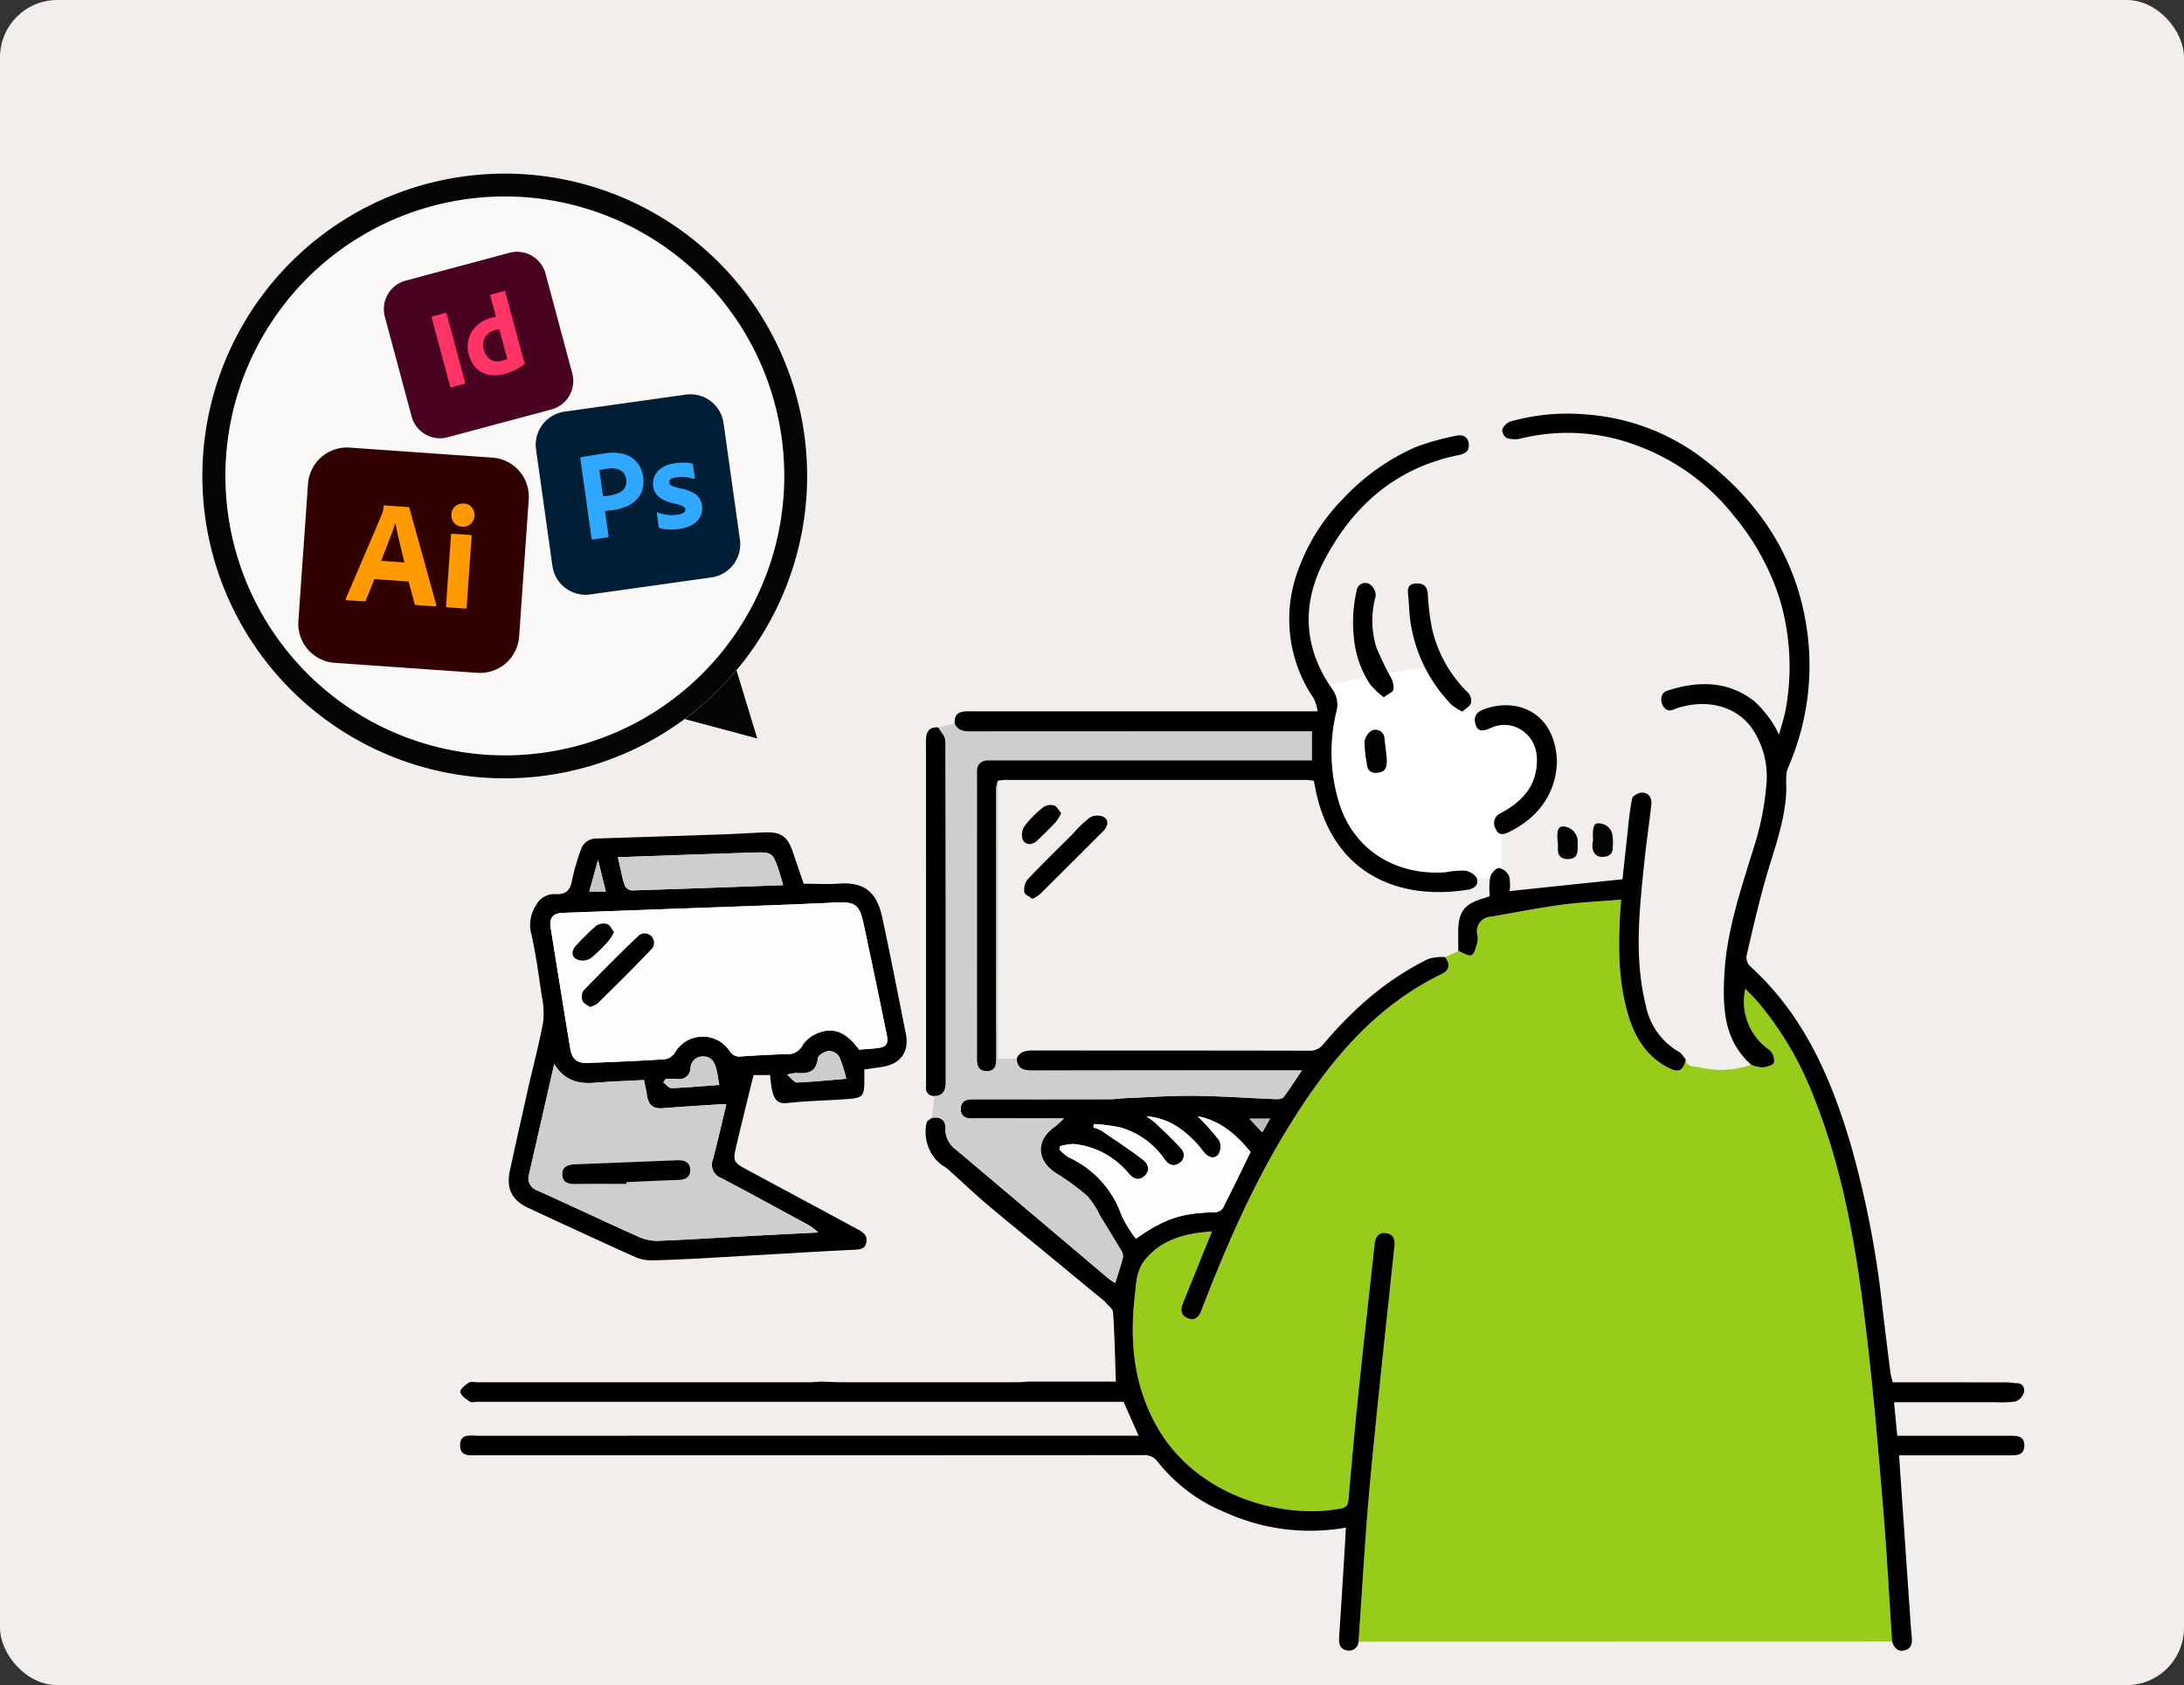 <svg xmlns="http://www.w3.org/2000/svg" xmlns:xlink="http://www.w3.org/1999/xlink" width="381" height="294" viewBox="0 0 381 294"><rect x="0" y="0" width="381" height="294" fill="#333333" stroke="none"/><defs><clipPath id="a"><rect width="381" height="294" transform="translate(18933.871 -3205.04)" fill="#f1eeeb"/></clipPath><clipPath id="b"><rect width="272.881" height="215.826" fill="none"/></clipPath></defs><g transform="translate(-18933.871 3205.04)" clip-path="url(#a)"><g transform="translate(-376.129 -6312.04)"><rect width="381" height="294" rx="10" transform="translate(19310 3107)" fill="#f1eeeb"/><path d="M19556.086,3226.622l8.926-1.88,9.7-1.552,9.184,9.573,5.822-1.035,4.141,4.01,1.033,3.493-1.033,6.339-6.857,5.822v8.538l-9.186.906-8.279-.906-6.6-3.881-5.174-5.3-1.682-6.986v-15.524l-.412-1.613Z" transform="translate(-15)" fill="#fff"/><g transform="translate(19390.262 3179.174)"><g clip-path="url(#b)"><path d="M459.614,365.821l-93.089.022c.659-9.281,1.154-18.578,2.014-27.841,1.27-13.669,2.8-27.314,4.229-40.969.126-1.2-.02-2.241-1.406-2.445s-1.9.747-2.034,1.944c-.982,8.96-1.987,17.917-2.916,26.882-.609,5.878-1.116,11.768-1.637,17.655-.078.883-.339,1.376-1.307,1.56-10.149,1.929-25.233-2.05-32.149-14.35-4.024-7.157-4.73-14.786-3.83-22.718.253-2.23.263-4.533,1.851-6.421,3.016-3.586,7.077-4.528,11.628-4.867-1.729,4.276-3.373,8.358-5.033,12.432-.459,1.126-.51,2.168.773,2.708,1.314.553,1.992-.267,2.422-1.393.127-.334.25-.671.379-1,4.158-10.684,8.753-21.168,14.787-30.947,6.791-11.008,14.729-20.9,26.747-26.7,1.382-.667,1.486-1.75.573-2.948l2.323-1.068c.774.281,1.715.963,2.276.73s.777-1.367,1.023-2.145a3.509,3.509,0,0,0,.016-1.426,2.513,2.513,0,0,1,2.337-3.136c4.113-.708,8.21-1.527,12.343-2.082,3.4-.457,6.845-.6,10.4-.891-.071,1-.128,1.708-.171,2.414-.351,5.806-.306,11.595,1.28,17.245,1.146,4.086,3.162,7.614,7.119,9.652,1.82.937,2.561.572,3.059-1.406.255,1.378,1.451,1.139,2.355,1.318a15.687,15.687,0,0,0,9.038-.453,6.037,6.037,0,0,0,1.96.489c.728-.068,1.893-.386,2.014-.829a2.471,2.471,0,0,0-.73-2.186,10.217,10.217,0,0,1-4.25-10.721c.8.836,1.558,1.573,2.248,2.373a58.271,58.271,0,0,1,9.786,16.763c5.443,13.654,7.6,28.046,9.277,42.509,1.143,9.835,1.958,19.711,2.774,29.581.624,7.548,1.02,15.114,1.518,22.673" transform="translate(-209.795 -151.601)" fill="#98cc1b"/><path d="M171.823,264.325c.913,1.2.809,2.281-.573,2.948-12.019,5.8-19.957,15.7-26.747,26.7-6.033,9.779-10.628,20.263-14.786,30.947-.13.333-.252.67-.38,1-.429,1.126-1.107,1.946-2.422,1.393-1.283-.54-1.232-1.582-.773-2.708,1.66-4.075,3.3-8.156,5.033-12.432-4.551.339-8.612,1.281-11.628,4.868-1.588,1.888-1.6,4.191-1.851,6.421-.9,7.932-.194,15.561,3.83,22.718,6.915,12.3,22,16.28,32.149,14.35.968-.184,1.229-.677,1.307-1.56.52-5.887,1.027-11.777,1.637-17.655.929-8.965,1.933-17.922,2.916-26.882.131-1.2.642-2.148,2.034-1.943s1.532,1.249,1.406,2.445c-1.432,13.654-2.959,27.3-4.229,40.969-.861,9.263-1.356,18.56-2.014,27.841a1.64,1.64,0,0,1-2.022,1.529c-1.153-.205-1.434-1.09-1.364-2.167q.519-8.041,1.009-16.084c.062-1,.109-2.006.172-3.165a35.758,35.758,0,0,1-20.908-2.605,28.917,28.917,0,0,1-11.923-8.892,2.8,2.8,0,0,0-2.565-1.147q-57.928.035-115.856.016c-1.4,0-3.275.345-3.274-1.731,0-2.144,1.935-1.664,3.294-1.665q56.4-.02,112.807-.01h2.265l-2.617-5.917H3.1c-.478,0-1.073.179-1.41-.039-.664-.432-1.528-1.021-1.648-1.667-.084-.456.848-1.231,1.474-1.635.384-.247,1.047-.067,1.585-.067q28.964,0,57.928-.006c.652,0,1.3-.074,1.956-.113,1.245.039,2.49.111,3.734.112q15.271.014,30.542,0c.649,0,1.3-.074,1.948-.113H114.4c-.143-4.112-.216-8.1-.483-12.068-.044-.661-.933-1.266-1.431-1.9q-5.074-4.182-10.147-8.363c-3.483-2.869-7-5.7-10.44-8.616-2.319-1.969-4.522-4.075-6.791-6.1a9.349,9.349,0,0,0-1.142-.782,7.292,7.292,0,0,1-2.57-7.37c.113-.344.625-.558.952-.832,1.481-.22,2.367.383,2.322,1.912a4.369,4.369,0,0,0,1.853,3.657q13.289,11.194,26.54,22.434a13.233,13.233,0,0,0,1.23.838c.477-1.55.965-2.994,1.342-4.467a1.836,1.836,0,0,0-.3-1.214c-1.2-2.034-2.447-4.043-3.684-6.056a15.03,15.03,0,0,0-2.2-3.419,40.019,40.019,0,0,0-5.414-3.967c-3.481-2.22-3.671-5.728-.366-8.095.519-.372.962-.85,1.692-1.506H97.908c-2.868,0-5.736-.015-8.6.007-1.11.009-1.91-.351-1.956-1.565-.049-1.3.762-1.778,1.949-1.787.418,0,.836,0,1.255,0q11.383,0,22.765-.009c.949,0,1.9-.153,2.846-.19,3.98-.157,7.963-.448,11.941-.406,4.756.051,9.509.4,14.265.589.431.017,1.066-.06,1.276-.341,1.083-1.446,2.058-2.972,3.2-4.663h-2.272q-22.406,0-44.813.017c-1.53,0-2.594-.358-2.67-2.1.569-1.2,1.567-1.412,2.8-1.409,16.062.028,32.125,0,48.187.049a2.946,2.946,0,0,0,2.548-1.178c5.166-6.116,11.084-11.339,18.344-14.862a8.6,8.6,0,0,1,2.85-.3m-61.283,29.134q-.018.3-.037.606a6.069,6.069,0,0,1,1.322.5c2.445,1.659,4.916,3.288,7.266,5.074.961.731,1.419,1.929.258,2.92-1.036.884-1.992.4-2.764-.556a8.469,8.469,0,0,0-.6-.662,14.2,14.2,0,0,0-8.943-4.414,9.693,9.693,0,0,0-2.387.386q-.046.285-.091.57a7.073,7.073,0,0,0,1.532,1.33,17.467,17.467,0,0,1,9.345,10.291,23.932,23.932,0,0,0,2.452,3.961c5.025-3.561,8.08-4.527,13.863-4.637a1.769,1.769,0,0,0,1.319-.739c1.653-3.221,3.218-6.487,4.825-9.769-2.483-3.03-5.312-5.511-9.2-6.219a43.135,43.135,0,0,1,3.732,4.2,2.618,2.618,0,0,1-.157,2.465c-.688.844-1.731.523-2.453-.347-.419-.505-.8-1.042-1.25-1.521-2.3-2.47-4.866-4.474-8.849-4.812a17.767,17.767,0,0,1,1.571,1.167c1.5,1.44,3.034,2.845,4.414,4.391a1.633,1.633,0,0,1-.278,2.644c-1.048.685-1.867.246-2.559-.736a14.04,14.04,0,0,0-7.705-5.513,28.628,28.628,0,0,0-4.628-.59m27.161-.935,2.238,2.39,1.366-2.39Z" transform="translate(0 -169.51)"/><path d="M57.355,277.957c-2.859.122-5.717.3-8.578.336a7.065,7.065,0,0,1-2.919-.505c-6.24-2.805-12.446-5.689-18.655-8.563-3.012-1.394-4.031-3.411-3.327-6.651,1.074-4.946,2.19-9.883,3.288-14.824.856-3.685,1.829-7.35,2.51-11.067a14.235,14.235,0,0,0-.251-4.492c-.524-3.579-1.007-7.174-1.792-10.7a6.266,6.266,0,0,1,.841-5.207,3.521,3.521,0,0,1,3.291-1.87c1.789.091,2.637-.594,2.94-2.413a37.74,37.74,0,0,1,1.512-5.256,2.78,2.78,0,0,1,2.767-2.034c7.389-.246,14.779-.473,22.168-.729,2.442-.084,4.88-.257,7.322-.345,2.625-.094,3.793.715,4.658,3.176.672,1.91,1.313,3.831,1.98,5.783,2.111,0,4.205.124,6.281-.025,4.91-.352,6.627,2.2,7.434,5.935,1.457,6.743,2.764,13.519,4.113,20.285.612,3.07-.886,5.213-3.962,5.728-1.048.175-2.1.311-3.281.484,0,.621,0,1.26,0,1.9,0,2.721-.245,3.055-2.917,3.257-3.516.265-7.052.313-10.553.7-1.68.186-2.2-.7-2.548-1.9a20.106,20.106,0,0,1-.421-2.985H66.374c-.97,3.956-1.971,7.926-2.912,11.912-.776,3.287-.733,3.276,2.305,4.9q9.356,5.017,18.7,10.066c.92.495,1.8,1.021,1.581,2.278-.215,1.235-1.141,1.276-2.159,1.323-4.243.2-8.483.459-12.724.7q-6.9.393-13.806.792M84.8,241.545c.958-.08,1.963-.152,2.965-.249,1.757-.169,2.187-.7,1.825-2.468q-1.976-9.632-4.02-19.25c-.727-3.388-1.458-3.858-4.927-3.7-4.884.228-9.77.419-14.656.6q-16.457.607-32.914,1.195c-1.671.062-2.364.892-2.1,2.53q1.688,10.592,3.428,21.176c.3,1.843,1.21,2.555,3.078,2.481,4.472-.177,8.944-.358,13.409-.644a2.562,2.562,0,0,0,1.72-1.085,5.627,5.627,0,0,1,9.566-.4,1.963,1.963,0,0,0,2.021.991c2.62-.167,5.242-.322,7.866-.4a2.912,2.912,0,0,0,2.863-1.547,5.5,5.5,0,0,1,2.542-2.076c2.808-1.189,5.073-.249,7.336,2.839m-53.205,2.5c-1.517,6.655-2.938,12.933-4.384,19.2-.339,1.471.185,2.308,1.57,2.931,5.919,2.663,11.782,5.451,17.709,8.095a7.883,7.883,0,0,0,3.419.622c5.662-.232,11.319-.593,16.978-.9,3.588-.193,7.177-.367,10.765-.55a9.571,9.571,0,0,0-2.421-1.683c-4.821-2.611-9.617-5.269-14.479-7.8a2.5,2.5,0,0,1-1.454-3.328c.829-3.135,1.537-6.3,2.314-9.538-.546,0-.9-.02-1.248,0-3.275.215-6.553.4-9.823.672-1.729.146-2.544-.628-2.772-2.261-.121-.865-.328-1.718-.513-2.661-2.951.161-5.746.257-8.531.481-2.87.231-5.345-.336-7.131-3.291M42.7,207.972c.4,1.715.711,3.354,1.194,4.94a1.575,1.575,0,0,0,1.21.854c8.759-.267,17.516-.6,26.432-.923-.237-.81-.428-1.547-.667-2.269-1.16-3.493-1.165-3.525-4.839-3.408-7.746.247-15.49.533-23.33.806m39.839,38.654a23.335,23.335,0,0,0-1.218-3.847,2.285,2.285,0,0,0-1.84-1.012c-.695.074-1.84.751-1.888,1.253-.244,2.534-1.829,2.743-3.79,2.591a8.986,8.986,0,0,0-1.589.293c.824.687,1.283,1.391,1.71,1.372,2.78-.121,5.553-.4,8.616-.65m-31.5.012-.417.615c.471.349.952,1.012,1.41,1,2.717-.093,5.429-.342,8.357-.555-.195-1.06-.3-1.983-.543-2.873-.308-1.153-.883-2.109-2.285-2.088a2.1,2.1,0,0,0-2.191,2.109,1.955,1.955,0,0,1-2.388,1.8c-.645-.042-1.3-.007-1.943-.007M37.71,213.964H40.6l-1.361-5.529-1.524,5.529" transform="translate(-15.174 -130.587)"/><path d="M244.309,209.106c.076,1.739,1.14,2.1,2.67,2.1q22.406-.042,44.813-.017h2.272c-1.143,1.691-2.117,3.217-3.2,4.663-.21.281-.845.357-1.276.34-4.755-.188-9.508-.538-14.264-.588-3.979-.042-7.961.249-11.941.406-.95.038-1.9.188-2.846.19q-11.383.024-22.765.009c-.418,0-.836,0-1.255,0-1.188.009-2,.487-1.949,1.787.045,1.214.845,1.574,1.956,1.565,2.868-.022,5.736-.007,8.6-.007h7.451c-.73.655-1.173,1.134-1.692,1.506-3.306,2.367-3.115,5.875.366,8.095a40,40,0,0,1,5.414,3.967,15.023,15.023,0,0,1,2.2,3.418c1.237,2.013,2.481,4.023,3.684,6.056a1.834,1.834,0,0,1,.3,1.214c-.377,1.473-.865,2.916-1.342,4.467a13.273,13.273,0,0,1-1.231-.838q-13.272-11.215-26.54-22.433a4.369,4.369,0,0,1-1.853-3.657c.046-1.53-.841-2.132-2.322-1.912l.351-3.813c1.565-.026,2-.979,2-2.361-.007-19.862.01-39.724-.058-59.585,0-.784-.792-1.566-1.215-2.348l2.861-.708c.531,1.276,1.576,1.4,2.8,1.4q28.781-.036,57.563-.016h1.972v5.08H250.531c-3.646,0-7.293.013-10.939-.006-1.475-.008-2.235.623-2.192,2.151.032,1.135.006,2.271.006,3.407q0,23.133,0,46.266c0,1.221.1,2.393,1.7,2.383s1.635-1.145,1.633-2.395q-.04-23.491-.008-46.983a5.429,5.429,0,0,1,.316-1.272v48.476Z" transform="translate(-147.219 -96.592)" fill="#cecece"/><path d="M574.8,214.22c-.5-7.558-.894-15.125-1.518-22.673-.816-9.87-1.631-19.746-2.774-29.581-1.682-14.463-3.835-28.855-9.277-42.509a58.271,58.271,0,0,0-9.786-16.763c-.69-.8-1.452-1.537-2.248-2.373a10.217,10.217,0,0,0,4.25,10.721,2.471,2.471,0,0,1,.73,2.186c-.122.443-1.287.761-2.014.829a6.039,6.039,0,0,1-1.96-.489c-4.8-4.283-4.971-9.969-4.664-15.741.405-7.613,2.866-14.756,5.083-21.97a49.22,49.22,0,0,0,2.235-10.971,14.915,14.915,0,0,0-2.642-10.195c-2.895-3.842-7.932-4.889-12.8-3.35-.771.244-1.661.923-2.48-.2-.682-.934-.515-2.427.576-2.785,5.389-1.769,10.634-1.82,15.314,1.862a20.984,20.984,0,0,1,3.174,3.8,15.91,15.91,0,0,1,1.065,2c.491-1.814.948-3.085,1.17-4.4a41.354,41.354,0,0,0-.941-18.95,42.637,42.637,0,0,0-7.9-14.613A38.305,38.305,0,0,0,530.3,5.568a34.1,34.1,0,0,0-20.234-1.24,4.7,4.7,0,0,1-2.516-.089,1.688,1.688,0,0,1-.758-1.5,2.554,2.554,0,0,1,1.474-1.39A36.754,36.754,0,0,1,521.69.161a38.07,38.07,0,0,1,20.357,7.854c9.518,7.358,15.83,16.769,17.78,28.891a44.341,44.341,0,0,1-3.167,24.833c-.533,1.262-.263,2.871-.334,4.321-.249,5.13-2.077,9.874-3.482,14.735-1.319,4.562-2.375,9.2-3.445,13.832a2.269,2.269,0,0,0,.659,1.807c9.377,8.5,14.152,19.574,17.608,31.371a169.823,169.823,0,0,1,5.4,27.788q.694,5.834,1.437,11.661c.066.524.235,1.036.4,1.742h3.53q8.158,0,16.316.007c.59,0,1.179.117,1.77.152a1.223,1.223,0,0,1,1.232,1.715,2.4,2.4,0,0,1-1.4,1.466,18.938,18.938,0,0,1-3.567.128H575.138c.188,1.966.368,3.836.562,5.857h6.885q6.539,0,13.078,0c1.18,0,2.2.187,2.2,1.683,0,1.464-.964,1.735-2.17,1.733q-8.868-.013-17.737,0h-1.942c.628,9.141,1.243,18.117,1.862,27.093.1,1.487.19,2.977.34,4.459.111,1.094.051,2.125-1.187,2.464s-1.872-.449-2.228-1.526" transform="translate(-324.984 0)"/><path d="M248.082,70.79a5.392,5.392,0,0,0-.316,1.272q-.022,23.492.008,46.983c0,1.249-.034,2.384-1.633,2.394s-1.7-1.161-1.7-2.383q.01-23.133,0-46.266c0-1.136.025-2.272-.006-3.407-.042-1.527.718-2.159,2.193-2.151,3.646.019,7.293.006,10.939.006h45.312v-5.08h-1.972q-28.782,0-57.563.016c-1.224,0-2.268-.12-2.8-1.4-.085-2.148,1.4-2.1,2.891-2.094q29.043.009,58.086,0h2.342a8.2,8.2,0,0,0-.623-2.161,24.493,24.493,0,0,1-2.706-22.671,34.131,34.131,0,0,1,7.765-12.25A38.428,38.428,0,0,1,320.924,12.6a43.212,43.212,0,0,1,7.059-1.988c1.068-.255,2.074.041,2.246,1.385.17,1.326-.742,1.772-1.8,1.987C317.47,16.2,309.917,22.9,304.938,32.517c-3.934,7.6-3.5,15.253,1.53,22.378a4.55,4.55,0,0,1,.626,3.973,30.143,30.143,0,0,0,.619,16.145c2.659,7.93,9.8,12.4,18.574,11.744a15.847,15.847,0,0,1,3.166-.29,3.021,3.021,0,0,1,2.136,1.243c.5,1.135-.369,1.912-1.507,2.092-11.987,1.9-23.062-2.628-26.363-16.459-.192-.806-.334-1.625-.523-2.558-.442-.044-.9-.129-1.354-.129q-26.264-.01-52.528,0a10.965,10.965,0,0,0-1.232.135" transform="translate(-154.262 -6.752)"/><path d="M525.128,230.9c-.5,1.977-1.239,2.343-3.059,1.405-3.957-2.038-5.973-5.566-7.119-9.651-1.585-5.65-1.63-11.439-1.28-17.245.042-.706.1-1.411.17-2.414-3.555.292-7,.435-10.4.892-4.133.555-8.231,1.374-12.343,2.082a2.514,2.514,0,0,0-2.338,3.136,3.5,3.5,0,0,1-.016,1.426c-.246.778-.473,1.917-1.023,2.145s-1.5-.448-2.276-.73c-.008-1.135-.029-2.269-.02-3.4.027-3.414,1.042-4.766,4.3-5.759.34-.1.675-.225,1.2-.4a14.012,14.012,0,0,1,.069-3.3c.164-.667.99-1.62,1.53-1.626a2.526,2.526,0,0,1,1.784,1.435,7.209,7.209,0,0,1,.073,2.6l19.7-2.066c.3-2.719.6-5.593.927-8.464a55.814,55.814,0,0,1,.757-5.65c.1-.453,1.1-.989,1.691-1,1.22-.018,1.776.932,1.658,2.051-.344,3.244-.85,6.471-1.186,9.716-.874,8.454-1.867,16.926.217,25.344a11.993,11.993,0,0,0,5.774,8.118c.5.278.814.9,1.214,1.357" transform="translate(-311.299 -118.202)"/><path d="M228.717,152.572c.423.783,1.212,1.564,1.215,2.349.068,19.862.051,39.723.058,59.585,0,1.383-.438,2.336-2,2.362a1.341,1.341,0,0,1-1.416-1.6c.015-.238,0-.478,0-.717q0-29.761-.012-59.522c0-1.523.357-2.588,2.162-2.452" transform="translate(-145.288 -97.836)" fill="#010101"/><path d="M507.814,151.726c-.176,5.833-3.672,9.928-8.31,12.18-.732.355-1.8.821-2.34-.472a1.9,1.9,0,0,1,.952-2.834c2.99-1.663,5.505-3.863,6.076-7.511.421-2.688-.055-5.175-2.414-6.854a5.463,5.463,0,0,0-5.455-.467c-.905.355-2.19.989-2.678-.518-.411-1.269-.042-2.2,1.513-2.758,5.946-2.135,12.454.79,12.658,9.234" transform="translate(-316.47 -90.949)" fill="#010101"/><path d="M470.472,104.946a9.269,9.269,0,0,1-1.835-1.125,26.11,26.11,0,0,1-7.3-15.016c-.179-1.438-.185-2.9-.353-4.338-.133-1.137.137-1.82,1.42-1.873,1.344-.055,1.924.529,2.028,1.873a41.667,41.667,0,0,0,.729,5.977,22.59,22.59,0,0,0,6.3,11.224,2.087,2.087,0,0,1,.505,1.763c-.2.584-.937.983-1.5,1.515" transform="translate(-295.606 -52.965)" fill="#010101"/><path d="M439.66,102.307a14.582,14.582,0,0,1-2.419-2.319,17.724,17.724,0,0,1-2.8-8.187,24.4,24.4,0,0,1,.491-8.082,1.5,1.5,0,0,1,2.274-1.138,2.419,2.419,0,0,1,1.05,2.073,15.875,15.875,0,0,0,.118,8.951,50.544,50.544,0,0,0,2.565,5.3,3.614,3.614,0,0,1,.413,2.067c-.094.442-.886.734-1.695,1.339" transform="translate(-278.527 -52.827)" fill="#010101"/><path d="M275.78,210c-.514-.4-1.344-.731-1.412-1.176a2.9,2.9,0,0,1,.537-2.173c2.577-2.73,5.274-5.347,7.931-8a20.838,20.838,0,0,1,2.956-2.839,2.723,2.723,0,0,1,2.45-.1c.918.605.693,1.656-.108,2.457q-5.5,5.5-11.011,10.992a7.862,7.862,0,0,1-1.343.839" transform="translate(-175.932 -125.351)"/><path d="M280.075,191.771a9.381,9.381,0,0,1-.92,1.509c-1.018,1.084-2.083,2.126-3.151,3.162-.857.831-1.974,1.022-2.6.023a2.732,2.732,0,0,1,.273-2.449,18.38,18.38,0,0,1,3.255-3.285,2.384,2.384,0,0,1,1.9-.332c.481.137.8.848,1.247,1.372" transform="translate(-175.213 -122.057)" fill="#030303"/><path d="M443.686,158.631c.011,1.159.11,2.37-1.47,2.6-1.256.179-1.945-.329-2.024-1.686a24.738,24.738,0,0,1-.4-3.622,2.792,2.792,0,0,1,1.339-2.079,1.589,1.589,0,0,1,2.164,1.438c.119,1.119.258,2.236.388,3.354" transform="translate(-282.026 -98.597)" fill="#020202"/><path d="M550.794,202.267c-.135-2.872.173-3.351,1.867-2.851a2.57,2.57,0,0,1,1.429,1.466,8.622,8.622,0,0,1,.141,2.487c.039,1.231-.686,1.71-1.787,1.722-1.243.014-1.714-.788-1.771-1.894a3.8,3.8,0,0,1,.12-.929" transform="translate(-353.143 -127.774)" fill="#040404"/><path d="M537.161,203.732c.088,1.608-.062,2.649-1.552,2.715-1.4.062-1.987-.637-1.886-2.031.047-.647-.119-1.307-.106-1.959.018-.844.11-1.875,1.257-1.669a2.664,2.664,0,0,1,2.287,2.945" transform="translate(-342.205 -128.747)" fill="#030303"/><path d="M297.473,343.11a28.652,28.652,0,0,1,4.628.59,14.039,14.039,0,0,1,7.705,5.513c.692.983,1.511,1.421,2.559.737a1.633,1.633,0,0,0,.278-2.644c-1.38-1.546-2.918-2.951-4.414-4.391a17.831,17.831,0,0,0-1.571-1.167c3.983.338,6.549,2.342,8.849,4.812.447.479.83,1.016,1.25,1.521.722.87,1.765,1.191,2.453.347a2.617,2.617,0,0,0,.158-2.465,43.278,43.278,0,0,0-3.732-4.2c3.883.708,6.712,3.19,9.195,6.219-1.606,3.282-3.172,6.547-4.825,9.769a1.768,1.768,0,0,1-1.319.739c-5.782.109-8.837,1.076-13.863,4.637a23.925,23.925,0,0,1-2.452-3.962,17.469,17.469,0,0,0-9.345-10.291,7.085,7.085,0,0,1-1.532-1.33q.046-.285.091-.57a9.681,9.681,0,0,1,2.387-.385A14.192,14.192,0,0,1,302.916,351a8.636,8.636,0,0,1,.6.662c.772.956,1.728,1.44,2.764.556,1.161-.991.7-2.19-.259-2.92-2.351-1.786-4.821-3.415-7.266-5.074a6.034,6.034,0,0,0-1.321-.5q.019-.3.037-.607" transform="translate(-186.934 -219.161)" fill="#fefefe"/><path d="M383.881,342.939h3.6l-1.366,2.39-2.238-2.39" transform="translate(-246.181 -219.925)" fill="#bdbdbd"/><path d="M97.761,263.4c-2.263-3.087-4.529-4.028-7.337-2.839a5.5,5.5,0,0,0-2.542,2.076,2.912,2.912,0,0,1-2.863,1.547c-2.624.073-5.246.229-7.866.4a1.962,1.962,0,0,1-2.021-.991,5.627,5.627,0,0,0-9.566.4,2.561,2.561,0,0,1-1.72,1.085c-4.465.287-8.938.467-13.409.645-1.868.074-2.773-.637-3.078-2.481q-1.75-10.582-3.428-21.176c-.261-1.638.432-2.468,2.1-2.53q16.457-.61,32.914-1.195c4.886-.18,9.772-.371,14.656-.6,3.469-.162,4.2.308,4.927,3.7q2.062,9.614,4.02,19.25c.363,1.768-.067,2.3-1.825,2.468-1,.1-2.008.169-2.965.249m-46.977-7.46a4.374,4.374,0,0,0,1.279-.546c3.22-3.179,6.45-6.351,9.554-9.64a2.179,2.179,0,0,0-.111-2.145,2.164,2.164,0,0,0-2.131-.17c-3.332,3.147-6.563,6.4-9.743,9.7a2.058,2.058,0,0,0-.108,1.771c.171.443.83.7,1.26,1.027m4.2-13.041c-.394-.5-.69-1.247-1.178-1.407a2.342,2.342,0,0,0-1.922.293,44.035,44.035,0,0,0-3.444,3.371c-.776.8-1.009,1.858-.052,2.446a2.728,2.728,0,0,0,2.464-.1,24.027,24.027,0,0,0,3.308-3.24,8.2,8.2,0,0,0,.823-1.363" transform="translate(-28.139 -152.44)" fill="#fefefe"/><path d="M37.751,316.284c1.786,2.955,4.261,3.522,7.13,3.292,2.785-.225,5.581-.32,8.531-.481.185.943.392,1.8.513,2.66.228,1.633,1.043,2.406,2.772,2.261,3.27-.275,6.548-.458,9.823-.673.349-.023.7,0,1.248,0-.777,3.234-1.485,6.4-2.314,9.538a2.5,2.5,0,0,0,1.454,3.328c4.862,2.53,9.658,5.189,14.478,7.8a9.561,9.561,0,0,1,2.421,1.684c-3.588.183-7.177.357-10.765.55-5.659.3-11.316.666-16.978.9a7.878,7.878,0,0,1-3.419-.622c-5.927-2.645-11.79-5.432-17.709-8.095a2.278,2.278,0,0,1-1.57-2.931c1.446-6.272,2.867-12.549,4.384-19.2m12.6,20.928c0-.1,0-.205,0-.308,3.036-.136,6.071-.3,9.109-.392,1.206-.035,2.039-.485,2.023-1.725-.018-1.386-1.036-1.747-2.245-1.7q-8.932.351-17.863.706c-1.192.046-2.241.39-2.213,1.769.028,1.356,1.012,1.684,2.254,1.664,2.977-.049,5.955-.016,8.932-.016" transform="translate(-21.333 -202.831)" fill="#cecece"/><path d="M76.737,214.236c7.84-.273,15.584-.559,23.33-.805,3.673-.117,3.679-.085,4.839,3.408.24.721.43,1.459.667,2.269-8.916.324-17.673.655-26.432.923a1.576,1.576,0,0,1-1.21-.854c-.483-1.587-.8-3.225-1.194-4.941" transform="translate(-49.211 -136.852)" fill="#cecece"/><path d="M169.34,314.8c-3.063.25-5.836.529-8.616.65-.427.019-.886-.685-1.71-1.372a8.992,8.992,0,0,1,1.589-.293c1.961.152,3.547-.057,3.79-2.591.048-.5,1.193-1.179,1.889-1.253a2.287,2.287,0,0,1,1.84,1.012,23.332,23.332,0,0,1,1.218,3.847" transform="translate(-101.975 -198.757)" fill="#ccc"/><path d="M99.236,316.543c.648,0,1.3-.035,1.943.007a1.955,1.955,0,0,0,2.388-1.8,2.1,2.1,0,0,1,2.191-2.109c1.4-.02,1.977.936,2.285,2.088.238.89.348,1.813.542,2.873-2.928.212-5.64.462-8.357.555-.458.015-.939-.647-1.41-1l.418-.615" transform="translate(-63.371 -200.493)" fill="#cdcdcd"/><path d="M62.826,222.553l1.524-5.529,1.361,5.529Z" transform="translate(-40.29 -139.176)" fill="#c7c7c7"/><path d="M60.619,265.805c-.431-.329-1.089-.584-1.26-1.027a2.057,2.057,0,0,1,.108-1.771c3.18-3.3,6.412-6.556,9.743-9.7a1.625,1.625,0,0,1,2.242,2.315c-3.1,3.289-6.334,6.461-9.553,9.64a4.378,4.378,0,0,1-1.279.546" transform="translate(-37.974 -162.308)"/><path d="M61.937,249.5a8.2,8.2,0,0,1-.823,1.363,24.028,24.028,0,0,1-3.308,3.24,2.728,2.728,0,0,1-2.464.1c-.957-.588-.725-1.65.052-2.446a44.037,44.037,0,0,1,3.444-3.371,2.341,2.341,0,0,1,1.922-.293c.488.16.784.9,1.178,1.407" transform="translate(-35.087 -159.045)" fill="#030303"/><path d="M60.9,367.249c-2.978,0-5.956-.033-8.933.016-1.243.02-2.226-.307-2.254-1.664-.029-1.379,1.021-1.723,2.212-1.769q8.932-.345,17.863-.706c1.209-.047,2.227.313,2.245,1.7.016,1.24-.817,1.689-2.023,1.725-3.038.089-6.073.256-9.109.392,0,.1,0,.205,0,.308" transform="translate(-31.882 -232.868)" fill="#010101"/></g></g><path d="M7.042,0l7.042,12.675H0Z" transform="matrix(-0.695, 0.719, -0.719, -0.695, 19446.957, 3230.74)" fill="#040404"/><path d="M7.042,2.059,1.7,11.675H12.384L7.042,2.059M7.042,0l7.042,12.675H0Z" transform="matrix(-0.695, 0.719, -0.719, -0.695, 19446.957, 3230.74)" fill="#040404"/><circle cx="52.731" cy="52.731" r="52.731" transform="matrix(0.602, -0.799, 0.799, 0.602, 19324.178, 3200.43)" fill="#fbf9f7"/><path d="M52.731,4A48.745,48.745,0,0,0,33.764,97.634,48.744,48.744,0,0,0,71.7,7.828,48.422,48.422,0,0,0,52.731,4m0-4A52.731,52.731,0,1,1,0,52.731,52.731,52.731,0,0,1,52.731,0Z" transform="matrix(0.602, -0.799, 0.799, 0.602, 19324.178, 3200.43)" fill="#040404"/><g transform="translate(19361.584 3149.781)"><g transform="translate(41.117 29.851) rotate(-8)"><g transform="translate(0 0)"><g transform="translate(0 0)"><path d="M5.849,0H27.183a5.845,5.845,0,0,1,5.849,5.849V26.357a5.845,5.845,0,0,1-5.849,5.849H5.849A5.845,5.845,0,0,1,0,26.357V5.849A5.845,5.845,0,0,1,5.849,0Z" fill="#001e36"/></g></g><g transform="translate(7.432 8.189)"><g transform="translate(0 0)"><path d="M0,14.4V.234C0,.138.041.083.138.083c.234,0,.454,0,.771-.014S1.583.055,1.954.041s.771-.014,1.2-.028S3.991,0,4.4,0A8.093,8.093,0,0,1,7.24.427,4.915,4.915,0,0,1,9.084,1.555a4.382,4.382,0,0,1,1,1.569,5.268,5.268,0,0,1,.317,1.789,4.921,4.921,0,0,1-.826,2.932A4.715,4.715,0,0,1,7.363,9.524a8.92,8.92,0,0,1-3.1.468c-.33,0-.551,0-.688-.014s-.33-.014-.592-.014v4.418a.171.171,0,0,1-.151.193H.165C.055,14.575,0,14.52,0,14.4ZM3,2.739V7.363c.193.014.372.028.537.028h.729a5.141,5.141,0,0,0,1.583-.248,2.367,2.367,0,0,0,1.129-.729A2.127,2.127,0,0,0,7.4,5a2.265,2.265,0,0,0-.317-1.225,2,2,0,0,0-.963-.785A4.039,4.039,0,0,0,4.5,2.711c-.358,0-.674,0-.936.014A3.153,3.153,0,0,0,3,2.739Z" transform="translate(0)" fill="#31a8ff"/><path d="M7.117,3.111A4.871,4.871,0,0,0,5.8,2.643a7.255,7.255,0,0,0-1.542-.179,2.771,2.771,0,0,0-.826.1A.707.707,0,0,0,3,2.835a.73.73,0,0,0-.11.372.612.612,0,0,0,.138.358,1.553,1.553,0,0,0,.468.372c.317.165.647.317.977.454a9.967,9.967,0,0,1,2.12,1A3.2,3.2,0,0,1,7.682,6.538,2.971,2.971,0,0,1,8,7.955a3.2,3.2,0,0,1-.537,1.831A3.449,3.449,0,0,1,5.92,11.011a6.306,6.306,0,0,1-2.491.44,9.48,9.48,0,0,1-1.872-.179,5.551,5.551,0,0,1-1.4-.44A.271.271,0,0,1,0,10.57V8.175a.15.15,0,0,1,.055-.124.1.1,0,0,1,.124.014,5.891,5.891,0,0,0,1.707.674,6.407,6.407,0,0,0,1.624.206,2.627,2.627,0,0,0,1.142-.193.639.639,0,0,0,.372-.578.729.729,0,0,0-.33-.551,5.838,5.838,0,0,0-1.349-.647,8.419,8.419,0,0,1-1.954-.991A3.564,3.564,0,0,1,.346,4.817a2.953,2.953,0,0,1-.317-1.4A3.237,3.237,0,0,1,.5,1.748,3.393,3.393,0,0,1,1.942.482,5.337,5.337,0,0,1,4.379,0,11.863,11.863,0,0,1,6.085.124,4.843,4.843,0,0,1,7.269.44a.242.242,0,0,1,.138.124.691.691,0,0,1,.028.165V2.973a.169.169,0,0,1-.069.138A.367.367,0,0,1,7.117,3.111Z" transform="translate(11.876 3.413)" fill="#31a8ff"/></g></g></g><g transform="matrix(0.998, 0.07, -0.07, 0.998, 2.624, 34.836)"><g transform="translate(0 0)"><g transform="translate(0)"><path d="M6.833,0h24.92a6.827,6.827,0,0,1,6.833,6.833V30.789a6.827,6.827,0,0,1-6.833,6.833H6.833A6.827,6.827,0,0,1,0,30.789V6.833A6.827,6.827,0,0,1,6.833,0Z" fill="#300"/></g></g><g transform="translate(7.973 8.344)"><g transform="translate(0 0)"><path d="M10.725,12.942H4.744L3.523,16.721a.281.281,0,0,1-.305.225H.194c-.177,0-.225-.1-.177-.289l5.177-14.9c.048-.161.1-.338.161-.531a5.615,5.615,0,0,0,.1-1.045A.159.159,0,0,1,5.58,0H9.745c.129,0,.193.048.209.129l5.868,16.56c.048.177,0,.257-.161.257H12.3a.243.243,0,0,1-.257-.177ZM5.677,9.679H9.761c-.1-.338-.225-.74-.37-1.158-.145-.434-.289-.9-.434-1.383-.161-.5-.305-.981-.466-1.479s-.305-.965-.434-1.431c-.129-.45-.241-.868-.354-1.254H7.671a19.739,19.739,0,0,1-.547,2.074c-.241.772-.482,1.576-.74,2.379-.225.82-.466,1.576-.707,2.251Z" transform="translate(0 1.286)" fill="#ff9a00"/><path d="M1.978,4.035A1.99,1.99,0,0,1,.548,3.473,2.088,2.088,0,0,1,0,1.994,1.892,1.892,0,0,1,.58.563,2.059,2.059,0,0,1,2.011,0,1.925,1.925,0,0,1,3.474.563,2.03,2.03,0,0,1,4,1.994a2.035,2.035,0,0,1-.563,1.479A1.891,1.891,0,0,1,1.978,4.035ZM.178,17.991V5.611c0-.161.064-.225.209-.225H3.57c.145,0,.209.08.209.225v12.38c0,.177-.064.257-.209.257H.419A.225.225,0,0,1,.178,17.991Z" transform="translate(17.348 0)" fill="#ff9a00"/></g></g></g><g transform="matrix(0.966, -0.259, 0.259, 0.966, 14.223, 7.51)"><path d="M5.138,0H23.877a5.134,5.134,0,0,1,5.138,5.138V23.152a5.134,5.134,0,0,1-5.138,5.138H5.138A5.134,5.134,0,0,1,0,23.152V5.138A5.134,5.134,0,0,1,5.138,0Z" transform="translate(0 0)" fill="#49021f"/><g transform="translate(7.846 6.2)"><g transform="translate(0 0)"><path d="M2.7.159V12.611c0,.133-.06.193-.169.193H.157c-.109,0-.157-.06-.157-.193V.159C0,.05.06,0,.169,0H2.527a.137.137,0,0,1,.157.121A.044.044,0,0,1,2.7.159Z" transform="translate(0 1.04)" fill="#f36"/><path d="M5.09,13.99a6.01,6.01,0,0,1-2.6-.544A4.215,4.215,0,0,1,.665,11.8,5.231,5.231,0,0,1,0,9.045,4.965,4.965,0,0,1,.665,6.494,5.021,5.021,0,0,1,2.588,4.62a6.184,6.184,0,0,1,3.059-.7,2.159,2.159,0,0,1,.254.012c.109.012.23.012.375.024V.135C6.275.05,6.311,0,6.4,0H8.85a.108.108,0,0,1,.121.085V11.62c0,.218.012.459.024.725s.036.5.048.7a.2.2,0,0,1-.121.193,9.234,9.234,0,0,1-1.971.58A10.559,10.559,0,0,1,5.09,13.99Zm1.185-2.418V6.252a3.1,3.1,0,0,0-.326-.06c-.133-.012-.266-.024-.4-.024a2.98,2.98,0,0,0-1.366.314,2.71,2.71,0,0,0-1.028.895,2.68,2.68,0,0,0-.4,1.535,3.369,3.369,0,0,0,.206,1.245,2.363,2.363,0,0,0,.544.858,2.089,2.089,0,0,0,.822.484,3.165,3.165,0,0,0,1,.157c.181,0,.351-.012.508-.024a1.03,1.03,0,0,0,.435-.06Z" transform="translate(4.594 0)" fill="#f36"/></g></g></g></g></g></g></svg>